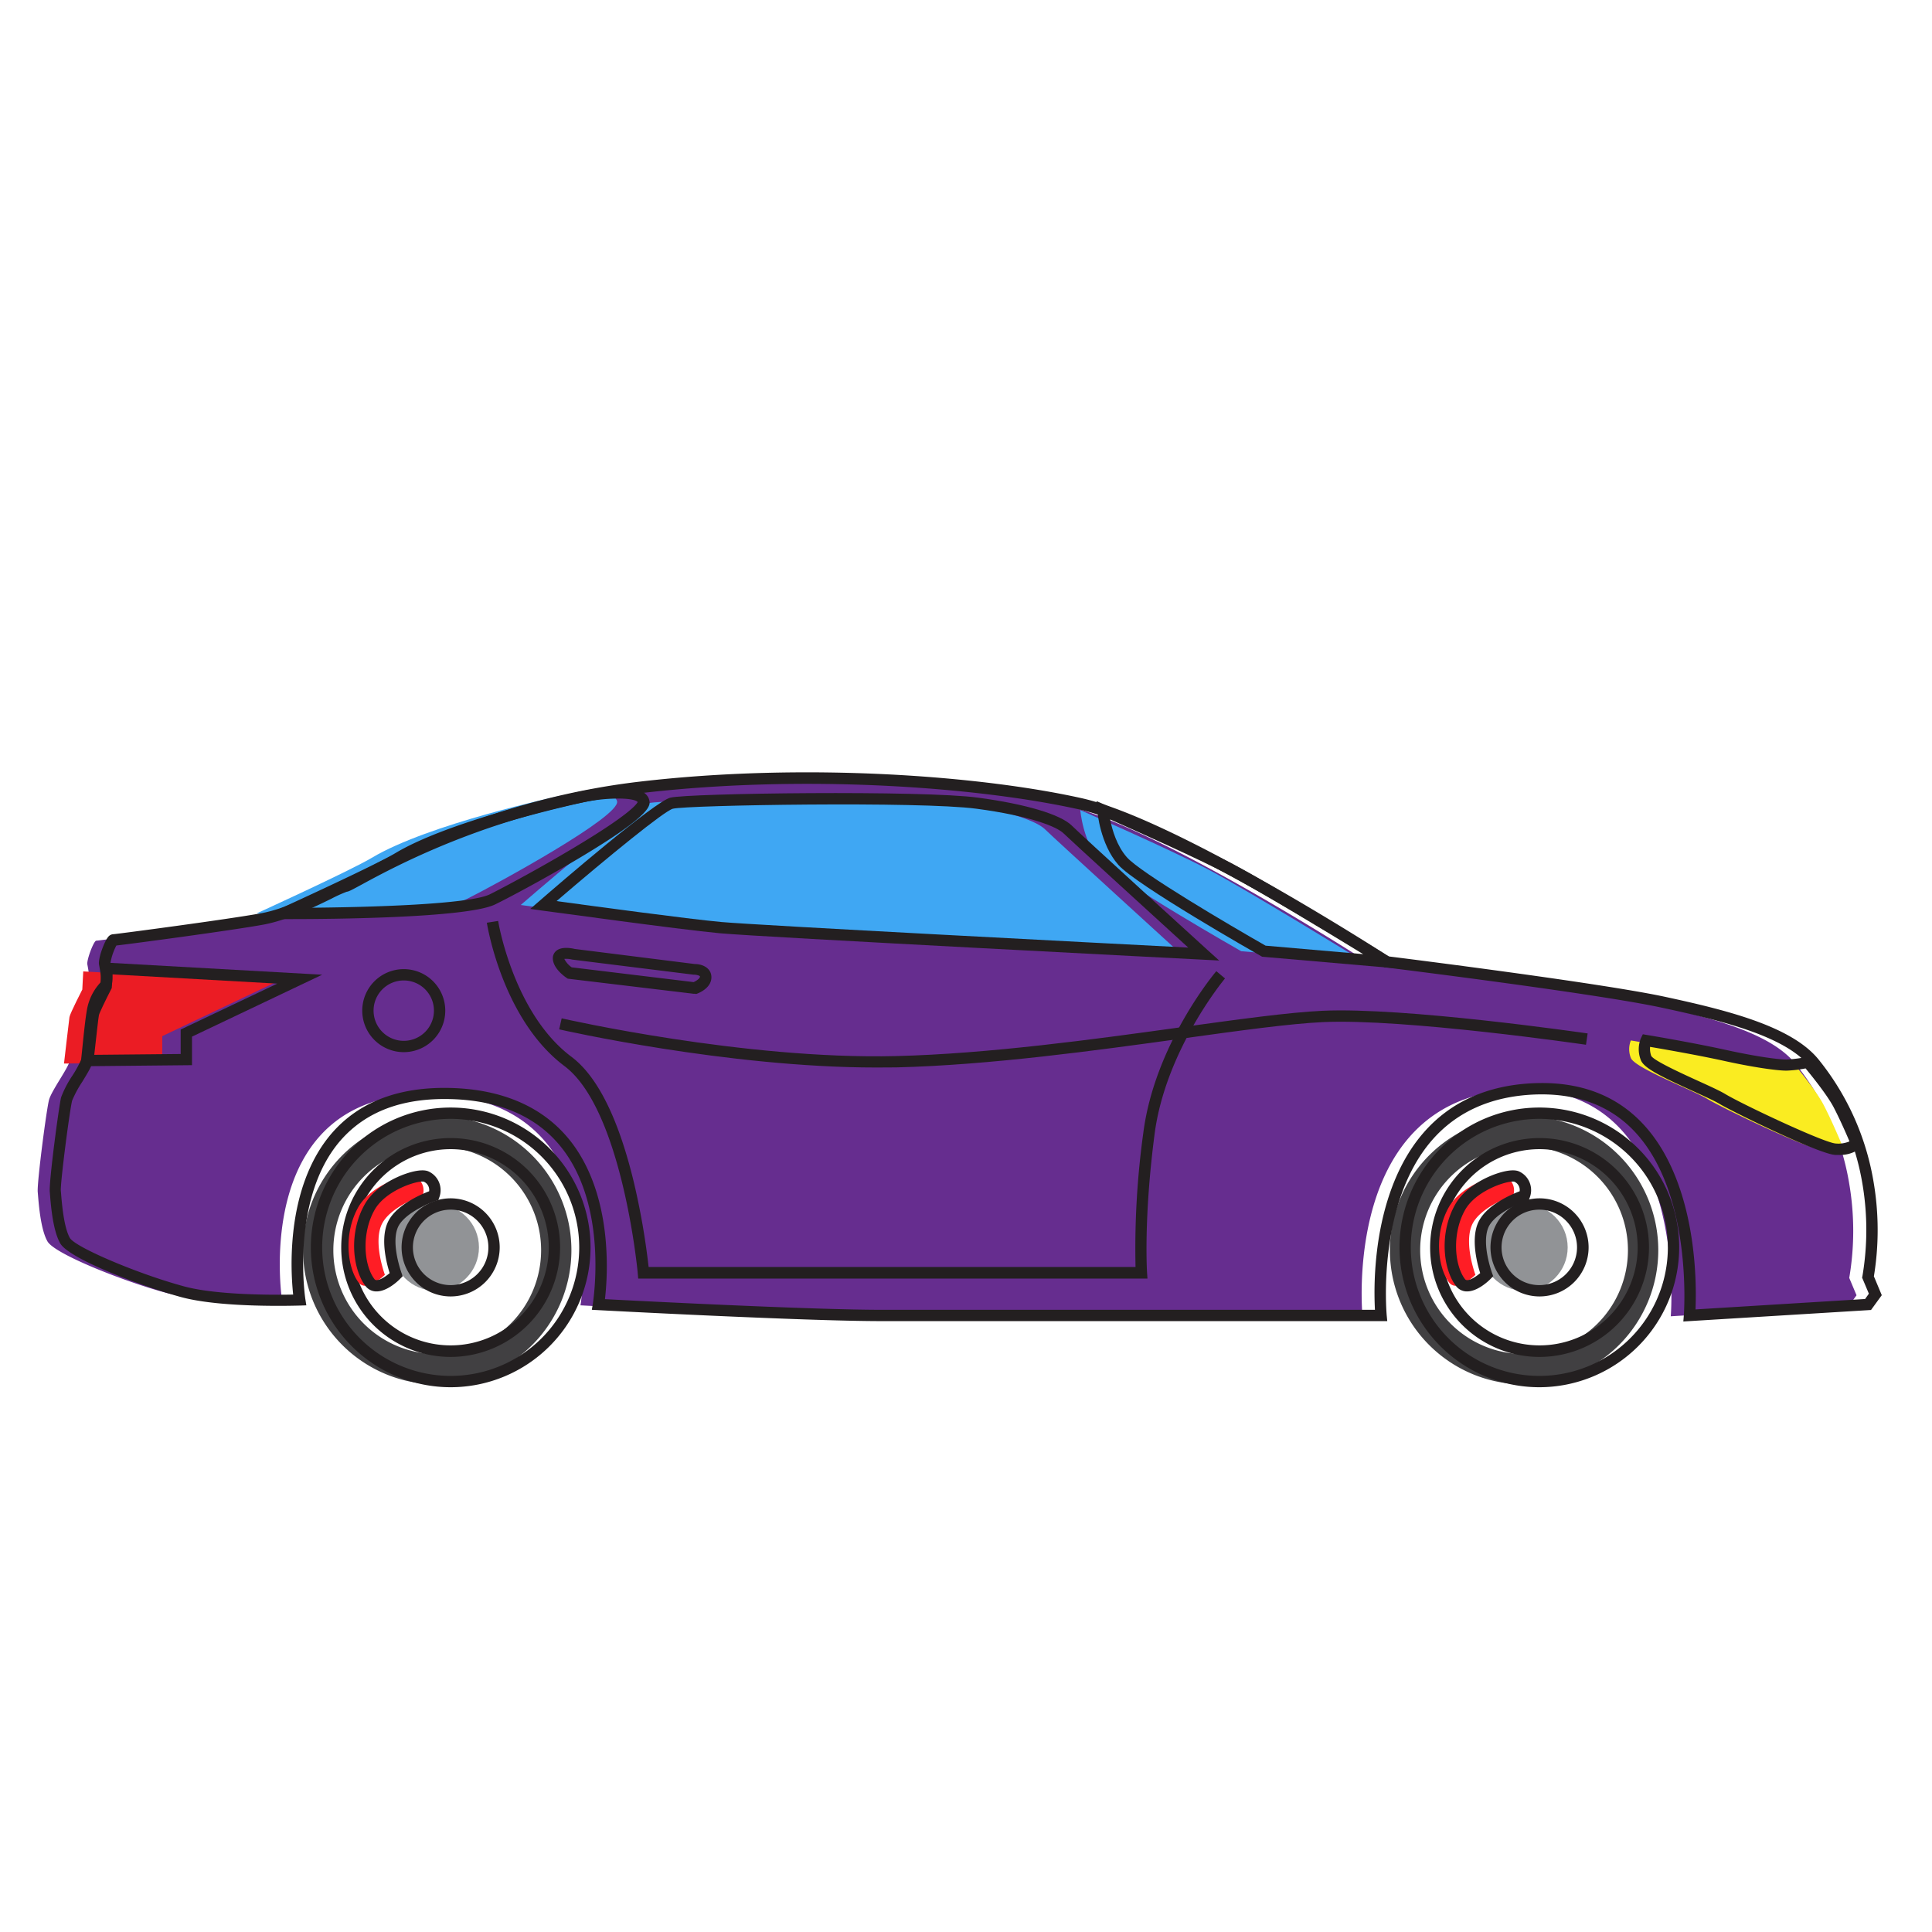<?xml version="1.0" ?><svg data-name="Слой 1" id="Слой_1" viewBox="0 0 512 512" xmlns="http://www.w3.org/2000/svg"><defs><style>.cls-1{fill:#919396;}.cls-2{fill:#414042;}.cls-3{fill:#662d8f;}.cls-4{fill:#eb1c24;}.cls-5{fill:#3fa7f3;}.cls-6{fill:#faec21;}.cls-7{fill:#231f20;}.cls-8{fill:#ff1d25;}</style></defs><title/><circle class="cls-1" cx="115.43" cy="330.57" r="11.5"/><circle class="cls-1" cx="403.95" cy="330.57" r="11.5"/><path class="cls-2" d="M115.87,295.75a35.56,35.56,0,1,0,35.56,35.56A35.57,35.57,0,0,0,115.87,295.75Zm0,63.09a27.53,27.53,0,1,1,27.53-27.53A27.53,27.53,0,0,1,115.87,358.84Z"/><path class="cls-2" d="M403.9,295.75a35.56,35.56,0,1,0,35.56,35.56A35.57,35.57,0,0,0,403.9,295.75Zm0,63.09a27.53,27.53,0,1,1,27.52-27.53A27.53,27.53,0,0,1,403.9,358.84Z"/><path class="cls-3" d="M153.83,345.93s54.18,2.9,74.82,2.9H361.08s-5.76-58.11,40.55-60.05,41.14,60.05,41.14,60.05l47.3-2.9,1.93-2.67-1.93-4.6a74.37,74.37,0,0,0,0-24.94,68,68,0,0,0-14.41-32c-6.66-8-22-12.11-40-16s-73.06-10.65-73.06-10.65-56.11-36.32-81.05-41.89-70.94-9.69-116.52-4.36S88.91,234.79,87,235s-12.9,7-22.15,8.72-38.69,5.57-39.34,5.57-2.58,5.08-2.36,6.29,1,4.84,0,6.05a12.67,12.67,0,0,0-3,5.57c-.65,2.67-1.51,12.35-1.72,14S13.67,289,13,291.45s-3.22,22-3,24.45.65,9.69,2.58,13.08S33,339.63,43.76,342.54s31,2.18,31,2.18S66,288.78,114.64,290,153.83,345.93,153.83,345.93Z"/><path class="cls-4" d="M43,281.59v-7l30.06-14.29-51-2.86-.25,4.8s-3.26,6.34-3.4,7.29-1.45,12.32-1.45,12.32Z"/><path class="cls-5" d="M68,242.07s47.53.26,55.53-3.74,41-22,40-26S148,211,148,211s-34.49,7.34-49.49,16.34C92.8,230.75,68,242.07,68,242.07Z"/><path class="cls-6" d="M432.19,275.73s11.78,1.93,20.5,3.87,14.62,2.66,16.74,2.66a37.52,37.52,0,0,0,5.66-.72s6,7.07,8.19,11.27S488,303.07,488,303.07s-1.85,1.71-5.62,1.47-25.92-10.9-29.93-13.32-19.33-8.23-20.27-10.89A6.28,6.28,0,0,1,432.19,275.73Z"/><path class="cls-7" d="M446.1,350.21l.14-1.73c0-.32,2.49-32.43-13.28-48.85-6.54-6.81-15.41-10-26.34-9.57-11.43.48-20.56,4.56-27.14,12.12-14.72,16.95-12,46-12,46.28l.16,1.65H233.47c-20.46,0-74.41-2.88-74.95-2.91l-1.68-.09.28-1.66c0-.26,4.29-26-8.68-41.78-6.5-7.91-16.29-12.08-29.1-12.4S97,294.6,90.36,302.1c-13.45,15.33-9.49,41.89-9.44,42.16l.26,1.67-1.69.06c-.84,0-20.58.7-31.43-2.23-9.61-2.6-29.66-10-32.1-14.26-1.93-3.38-2.46-9.83-2.71-12.93l-.06-.76c-.24-2.66,2.41-22.58,3-25a28.28,28.28,0,0,1,3-5.77,28.24,28.24,0,0,0,2.3-4.2c.05-.42.15-1.33.27-2.52.49-4.85,1-9.75,1.48-11.68a14.19,14.19,0,0,1,3.33-6.21c.16-.24.36-1.15-.25-4.37l-.08-.43c-.29-1.61,1.42-6.14,2.41-7.32a1.84,1.84,0,0,1,1.43-.74c1.32-.1,30.26-3.93,39.1-5.54,6-1.1,12.74-4.41,17.23-6.61a24.64,24.64,0,0,1,4.9-2.11c.38-.14,1.64-.82,3-1.55,9.18-5,37.09-20.16,75.25-24.62,44.19-5.16,90.66-1.51,117.1,4.39C311,217,363.15,250.32,368,253.46c4.69.58,55.74,7,72.9,10.63,16.72,3.59,33.65,7.82,40.88,16.49a69.82,69.82,0,0,1,14.74,32.66,75.78,75.78,0,0,1,.08,25l2.09,5-2.85,3.92Zm-285.78-5.92c9.21.48,54.78,2.82,73.15,2.82h130.9a92.48,92.48,0,0,1,.57-15.78c1.1-9,4.12-21.72,12.28-31.11,7.13-8.22,17-12.65,29.28-13.16,11.84-.49,21.47,3,28.63,10.5,8.77,9.14,12.13,22.59,13.41,32.27a101.5,101.5,0,0,1,.79,17.18l44.94-2.76,1-1.41-1.79-4.25.09-.45a73.16,73.16,0,0,0,0-24.38A67.06,67.06,0,0,0,479.5,282.5c-6.62-7.94-23-12-39.21-15.48-17.77-3.81-72.43-10.56-73-10.63l-.34,0-.29-.19c-.56-.36-56.21-36.24-80.62-41.68-26.2-5.85-72.26-9.46-116.1-4.34-37.59,4.39-65.12,19.36-74.16,24.28-2.68,1.45-3.33,1.8-3.92,1.87a37.27,37.27,0,0,0-4.07,1.85c-4.63,2.26-11.63,5.69-18,6.86-8,1.47-34.29,5-38.95,5.53a15.5,15.5,0,0,0-1.57,4.64l.06.35c.49,2.55.89,5.39-.43,6.91a11.06,11.06,0,0,0-2.67,4.93c-.46,1.9-1.08,8-1.42,11.29-.12,1.21-.22,2.16-.27,2.59-.14,1.11-1.08,2.69-2.72,5.38a29.71,29.71,0,0,0-2.7,5c-.64,2.41-3.16,21.8-3,23.93l.07.78c.22,2.67.73,8.9,2.32,11.69,1.42,2.48,18.12,9.57,30.29,12.85,8.66,2.35,23.89,2.27,28.89,2.17a79.57,79.57,0,0,1-.18-14.33c.93-11.9,4.58-21.78,10.55-28.58,7.2-8.2,17.71-12.2,31.31-11.85s24.27,4.88,31.35,13.5c7.26,8.85,9.4,20.41,9.92,28.55A77.45,77.45,0,0,1,160.32,344.29Zm-130-93.71h0Zm61.16-17.26h0Z"/><path class="cls-7" d="M21.62,282.57l.19-1.69c.05-.46,1.31-11.42,1.45-12.38s1.89-4.52,3.4-7.46l.32-6,58.4,3.27-34.5,16.41v7.56Zm8.2-24.35-.2,3.62-.14.28c-1.45,2.81-3.1,6.24-3.26,6.88s-.8,6.77-1.24,10.54l22.9-.22v-6.48l25.6-12.17Z"/><path class="cls-7" d="M487.13,306.06l-.83,0c-4.37-.28-27.08-11.4-30.62-13.53-1.29-.78-4-2-6.87-3.32-9-4.08-13.28-6.24-14-8.36a7.7,7.7,0,0,1,.07-5.76l.49-1,1.1.19c.12,0,11.93,2,20.59,3.89,8.13,1.8,14.2,2.62,16.41,2.62a36.78,36.78,0,0,0,5.35-.69l.87-.18.58.68c.25.29,6.13,7.24,8.38,11.55s4.68,10.13,4.78,10.38l.41,1-.77.72A8.86,8.86,0,0,1,487.13,306.06Zm-49.84-28.63a5.55,5.55,0,0,0,.31,2.4c.76,1.31,8.37,4.77,12.45,6.63,3.08,1.4,5.74,2.61,7.18,3.48,4.43,2.67,26.09,12.9,29.26,13.1a7.5,7.5,0,0,0,3.64-.56c-.84-2-2.61-6-4.17-9-1.71-3.28-5.94-8.49-7.46-10.34a32.13,32.13,0,0,1-5.07.59c-2.44,0-8.67-.83-17.06-2.7C449.51,279.54,440.63,278,437.29,277.43Z"/><path class="cls-7" d="M119.43,367.63a37.06,37.06,0,1,1,37.07-37.06A37.1,37.1,0,0,1,119.43,367.63Zm0-71.12a34.06,34.06,0,1,0,34.07,34.06A34.1,34.1,0,0,0,119.43,296.51Zm0,63.09a29,29,0,1,1,29-29A29.07,29.07,0,0,1,119.43,359.6Zm0-55.06a26,26,0,1,0,26,26A26.06,26.06,0,0,0,119.43,304.54Z"/><path class="cls-5" d="M286.29,214.69s.67,8.33,5.19,13.5,37.45,23.89,37.45,23.89l32.56,2.82s-31.1-19.12-41.36-24.51S286.29,214.69,286.29,214.69Z"/><path class="cls-7" d="M408,367.63A37.06,37.06,0,1,1,445,330.57,37.1,37.1,0,0,1,408,367.63Zm0-71.12A34.06,34.06,0,1,0,442,330.57,34.1,34.1,0,0,0,408,296.51Zm0,63.09a29,29,0,1,1,29-29A29.06,29.06,0,0,1,408,359.6Zm0-55.06a26,26,0,1,0,26,26A26.06,26.06,0,0,0,408,304.54Z"/><path class="cls-7" d="M373.68,256.94l-39.21-3.4-.28-.16c-1.35-.77-33.21-18.91-37.84-24.21-4.79-5.47-5.53-14-5.56-14.36l-.2-2.5,2.3,1c.24.1,23.74,10.39,33.94,15.74s41.14,24.37,41.45,24.56Zm-38.29-6.33,25.89,2.25c-9.39-5.73-28.34-17.2-35.85-21.14-8.14-4.28-24.91-11.76-31.24-14.56.54,2.73,1.78,7,4.42,10C302.14,231.24,326.08,245.31,335.39,250.61Z"/><path class="cls-7" d="M119.43,343.57a13,13,0,1,1,9.19-22.19h0a13,13,0,0,1-9.19,22.19Zm0-23a10,10,0,1,0,7.07,2.93h0A9.91,9.91,0,0,0,119.43,320.57Z"/><path class="cls-7" d="M408,343.57a13,13,0,1,1,9.19-22.19h0A13,13,0,0,1,408,343.57Zm0-23A10,10,0,1,0,415,323.5h0A9.93,9.93,0,0,0,408,320.57Z"/><path class="cls-8" d="M112,316.83a4.05,4.05,0,0,0-2-5c-2-1-11.67,2.18-15,8-4,7-3,16,0,20,2.16,2.89,7-2,7-2s-3-8-1-13S112,316.83,112,316.83Z"/><path class="cls-8" d="M401,316.83a4.05,4.05,0,0,0-2-5c-2-1-11.67,2.18-15,8-4,7-3,16,0,20,2.16,2.89,7-2,7-2s-3-8-1-13S401,316.83,401,316.83Z"/><path class="cls-7" d="M99.8,342.24h-.28a3.64,3.64,0,0,1-2.72-1.51c-3.4-4.54-4.41-14.1-.1-21.64,2.18-3.81,6.37-6.14,8.68-7.18,2.69-1.22,6.48-2.33,8.29-1.42a5.46,5.46,0,0,1,2.74,6.85l-.25.69-.68.23c-2.33.77-8.66,3.57-10.09,7.13-1.76,4.4,1,11.84,1,11.92l.33.9-.67.68C105.5,339.46,102.6,342.24,99.8,342.24Zm12.09-29.12c-2.22,0-9.78,2.55-12.59,7.46-3.53,6.18-2.89,14.63-.1,18.35a.65.65,0,0,0,.53.31c.92.07,2.44-.92,3.54-1.85-.77-2.39-2.44-8.67-.66-13.11,1.87-4.7,8.74-7.67,11.11-8.58a2.38,2.38,0,0,0-1.39-2.53A1.66,1.66,0,0,0,111.89,313.12Z"/><path class="cls-7" d="M388.8,342.24h-.28a3.64,3.64,0,0,1-2.72-1.51c-3.4-4.54-4.41-14.1-.1-21.64,2.18-3.81,6.37-6.14,8.68-7.18,2.69-1.22,6.48-2.33,8.29-1.42a5.46,5.46,0,0,1,2.74,6.85l-.25.69-.68.23c-2.33.77-8.66,3.57-10.09,7.13-1.76,4.4,1,11.84,1,11.92l.33.9-.67.68C394.5,339.46,391.6,342.24,388.8,342.24Zm12.09-29.12c-2.22,0-9.78,2.55-12.59,7.46-3.53,6.18-2.89,14.63-.1,18.35a.65.65,0,0,0,.53.31c.91.07,2.44-.92,3.54-1.85-.77-2.39-2.44-8.67-.66-13.11,1.87-4.7,8.74-7.67,11.11-8.58a2.38,2.38,0,0,0-1.39-2.53A1.66,1.66,0,0,0,400.89,313.12Z"/><path class="cls-5" d="M138,239.83s30-26,34-27,66-2,81,0,22,5,24,7,36,33,36,33-117-6-128-7S138,239.83,138,239.83Z"/><path class="cls-7" d="M77.08,243.57H75l-6.82,0,6.2-2.83c.25-.11,24.83-11.32,30.39-14.65,15-9,48.53-16.23,50-16.53,4.82-.88,16.07-2.39,17.28,2.45.34,1.37.91,3.66-17.31,14.65-8.85,5.33-19.06,10.84-23.48,13C123.85,243.34,86.54,243.57,77.08,243.57Zm86.67-31.95a48.32,48.32,0,0,0-8.48.84c-.31.07-34.39,7.39-49,16.16-4,2.37-16.65,8.34-24.43,11.94,15.82-.12,42.59-.87,48-3.57,4.1-2.05,13.72-7.23,22.26-12.34,14.25-8.51,16.53-11.37,16.89-12.09C168.58,212,166.67,211.62,163.75,211.62Z"/><path class="cls-7" d="M323.1,254.55l-4.18-.22c-1.17-.06-117.15-6-128.06-7s-46.71-6-47.07-6l-3.27-.46,2.5-2.16c5-4.38,30.48-26.29,34.62-27.32,4.77-1.2,67-2,81.56,0,12.6,1.68,21.89,4.45,24.86,7.42,1.95,2,35.61,32.65,35.95,32.95ZM147.49,238.8c9.14,1.25,34.76,4.73,43.65,5.54,9.66.88,102.77,5.7,123.76,6.78-8.48-7.73-31.3-28.56-33-30.23-1.86-1.85-9-4.69-23.14-6.57-15-2-76.76-.95-80.44,0C176.09,214.88,161.23,227,147.49,238.8Z"/><path class="cls-7" d="M184.15,263.36l-.33,0-33.36-4-.29-.2c-.61-.41-3.67-2.58-3.67-5.25a2.56,2.56,0,0,1,1-2c1.42-1.1,3.93-.64,4.8-.43l31.83,4c2.14,0,4.4,1.13,4.4,3.5,0,3-3.61,4.29-4,4.43Zm-32.59-7,32.25,3.91c.78-.33,1.69-1,1.69-1.47,0-.26-.93-.49-1.51-.5h-.18l-32.17-4a6.43,6.43,0,0,0-2.09-.18A6.11,6.11,0,0,0,151.56,256.39Z"/><path class="cls-7" d="M302.5,338.83H169.13l-.12-1.36c0-.43-4.13-43.47-19.41-54.94-16.3-12.22-20.41-36.91-20.58-38l3-.47c0,.24,4.1,24.55,19.42,36,6.92,5.2,12.49,16.41,16.56,33.35a190.93,190.93,0,0,1,3.89,22.35H300.93A223,223,0,0,1,303,300.14c3-23.17,18.68-42,19.34-42.77l2.3,1.93c-.16.19-15.76,18.95-18.66,41.23-2.95,22.55-2,36.56-2,36.7l.11,1.6Z"/><path class="cls-7" d="M107,278.83a11,11,0,1,1,11-11A11,11,0,0,1,107,278.83Zm0-19a8,8,0,1,0,8,8A8,8,0,0,0,107,259.83Z"/><path class="cls-7" d="M232.19,282.9c-39.47,0-83.56-10-84-10.11l.66-2.92c.48.11,48.29,11,88.63,10,24.6-.6,52.87-4.5,75.59-7.65,15.32-2.11,28.56-3.94,37.38-4.35,21.9-1,68.32,5.73,70.29,6l-.44,3c-.47-.07-48.12-7-69.71-6-8.69.4-21.86,2.22-37.11,4.33-22.79,3.15-51.16,7.07-75.92,7.67C235.77,282.88,234,282.9,232.19,282.9Z"/></svg>